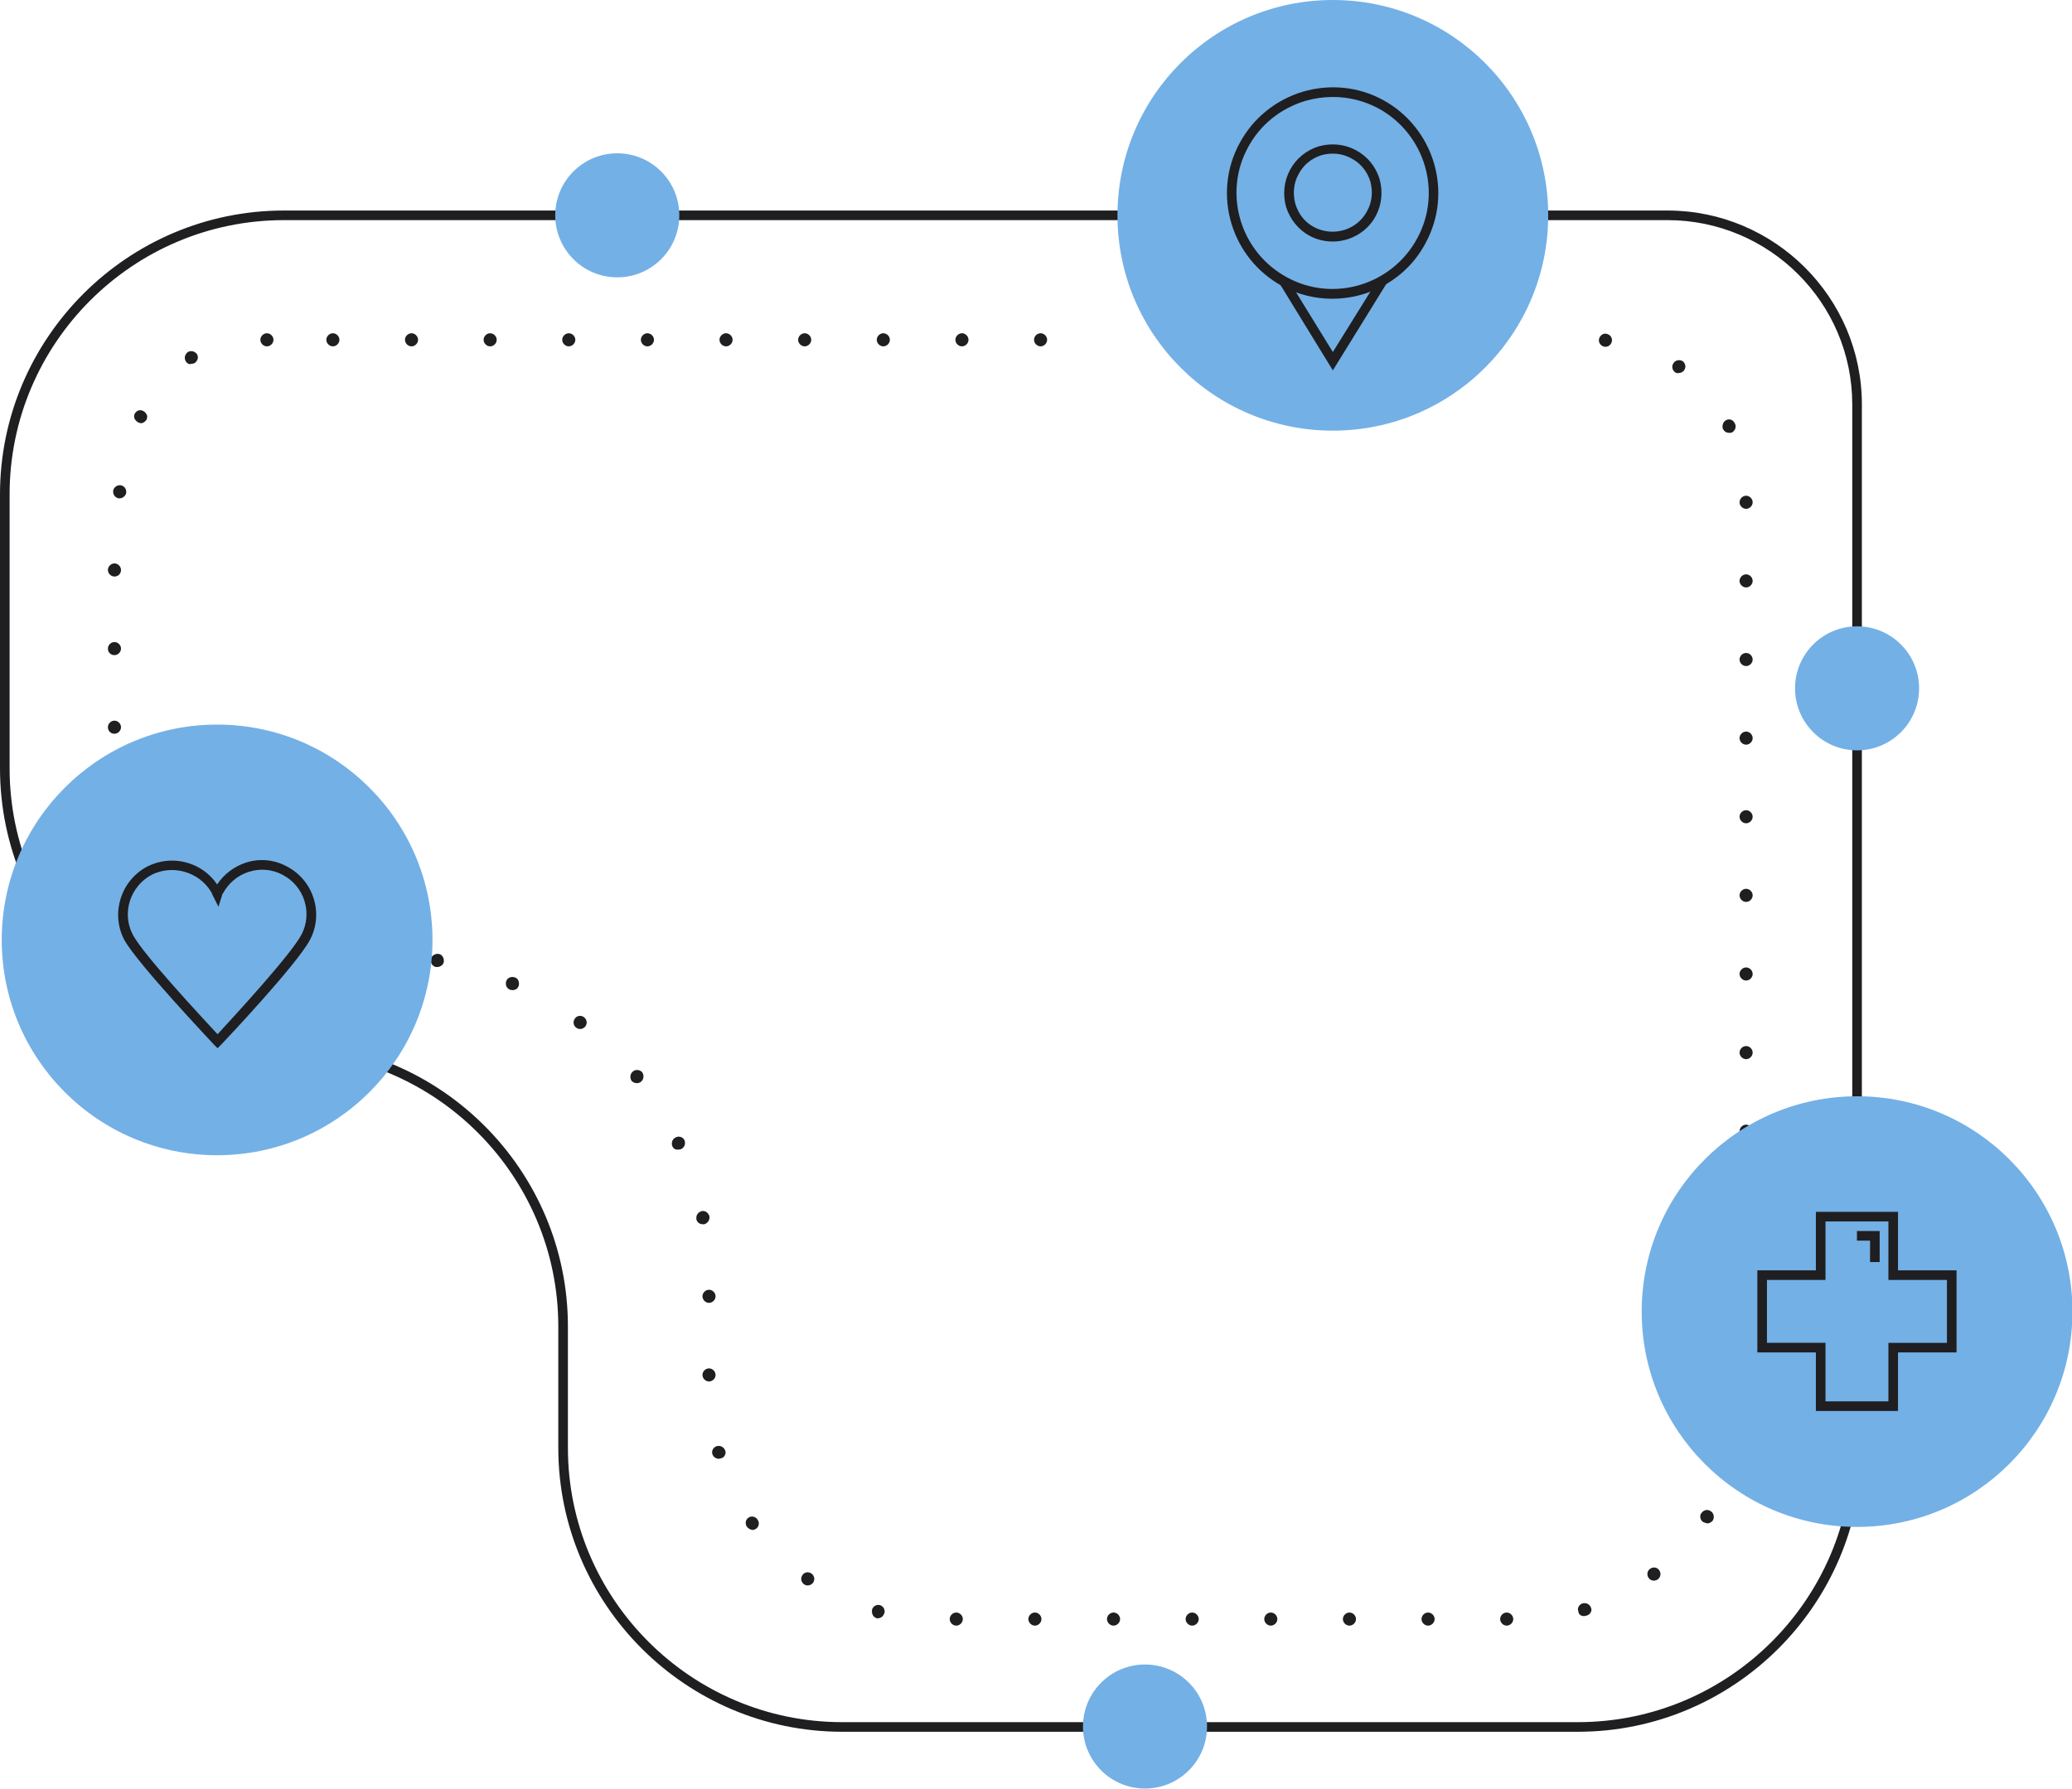 <?xml version="1.0" encoding="utf-8"?>
<!-- Generator: Adobe Illustrator 24.2.0, SVG Export Plug-In . SVG Version: 6.00 Build 0)  -->
<svg version="1.1" id="Layer_1" xmlns="http://www.w3.org/2000/svg" xmlns:xlink="http://www.w3.org/1999/xlink" x="0px" y="0px"
	 width="474.3px" height="409.6px" viewBox="0 0 474.3 409.6" style="enable-background:new 0 0 474.3 409.6;" xml:space="preserve"
	>
<style type="text/css">
	.st0{fill:#1F1E20;}
	.st1{fill:#73B0E6;}
</style>
<g>
	<g>
		<path class="st0" d="M361.2,396.5H192.8c-35.8,0-65-29.2-65-65v-27.8c0-34.6-28.2-62.8-62.8-62.8c-35.8,0-65-29.2-65-65v-62.7
			c0-35.8,29.2-65,65-65h316.7c24.5,0,44.5,19.9,44.5,44.4v238.9C426.2,367.3,397,396.5,361.2,396.5z M65,50.4
			c-34.6,0-62.8,28.2-62.8,62.8v62.7c0,34.6,28.2,62.8,62.8,62.8c35.8,0,65,29.2,65,65v27.8c0,34.6,28.2,62.8,62.8,62.8h168.4
			c34.6,0,62.8-28.2,62.8-62.8V92.6c0-23.3-19-42.2-42.3-42.2H65z"/>
	</g>
	<g>
		<path class="st0" d="M343.4,370.7c0-0.8,0.7-1.5,1.5-1.5l0,0c0.8,0,1.5,0.7,1.5,1.5l0,0c0,0.8-0.7,1.5-1.5,1.5l0,0
			C344.1,372.2,343.4,371.5,343.4,370.7z M325.4,370.7c0-0.8,0.7-1.5,1.5-1.5l0,0c0.8,0,1.5,0.7,1.5,1.5l0,0c0,0.8-0.7,1.5-1.5,1.5
			l0,0C326.1,372.2,325.4,371.5,325.4,370.7z M307.4,370.7c0-0.8,0.7-1.5,1.5-1.5l0,0c0.8,0,1.5,0.7,1.5,1.5l0,0
			c0,0.8-0.7,1.5-1.5,1.5l0,0C308.1,372.2,307.4,371.5,307.4,370.7z M289.4,370.7c0-0.8,0.7-1.5,1.5-1.5l0,0c0.8,0,1.5,0.7,1.5,1.5
			l0,0c0,0.8-0.7,1.5-1.5,1.5l0,0C290.1,372.2,289.4,371.5,289.4,370.7z M271.4,370.7c0-0.8,0.7-1.5,1.5-1.5l0,0
			c0.8,0,1.5,0.7,1.5,1.5l0,0c0,0.8-0.7,1.5-1.5,1.5l0,0C272.1,372.2,271.4,371.5,271.4,370.7z M253.4,370.7c0-0.8,0.7-1.5,1.5-1.5
			l0,0c0.8,0,1.5,0.7,1.5,1.5l0,0c0,0.8-0.7,1.5-1.5,1.5l0,0C254.1,372.2,253.4,371.5,253.4,370.7z M235.4,370.7
			c0-0.8,0.7-1.5,1.5-1.5l0,0c0.8,0,1.5,0.7,1.5,1.5l0,0c0,0.8-0.7,1.5-1.5,1.5l0,0C236.1,372.2,235.4,371.5,235.4,370.7z
			 M217.4,370.7c0-0.8,0.7-1.5,1.5-1.5l0,0c0.8,0,1.5,0.7,1.5,1.5l0,0c0,0.8-0.7,1.5-1.5,1.5l0,0
			C218.1,372.2,217.4,371.5,217.4,370.7z M200.7,370.5L200.7,370.5c-0.7-0.2-1.1-0.8-1.1-1.5l0,0c0-0.1,0-0.3,0-0.4l0,0
			c0.2-0.8,1-1.3,1.8-1.1l0,0c0.7,0.2,1.1,0.8,1.1,1.5l0,0c0,0.1,0,0.3-0.1,0.4l0,0c-0.2,0.7-0.8,1.1-1.4,1.1l0,0
			C200.9,370.6,200.8,370.6,200.7,370.5z M361.3,369c0-0.2-0.1-0.3-0.1-0.5l0,0c0-0.6,0.4-1.2,1.1-1.4l0,0l0,0l0,0
			c0.8-0.2,1.6,0.2,1.9,1l0,0c0,0.1,0.1,0.3,0.1,0.4l0,0c0,0.6-0.4,1.2-1.1,1.4l0,0c-0.2,0-0.3,0.1-0.4,0.1l0,0
			C362,370.1,361.4,369.7,361.3,369z M184,362.7c-0.4-0.3-0.6-0.8-0.6-1.2l0,0c0-0.3,0.1-0.6,0.3-0.9l0,0c0.5-0.7,1.4-0.8,2.1-0.3
			l0,0c0.4,0.3,0.6,0.8,0.6,1.2l0,0c0,0.3-0.1,0.6-0.3,0.9l0,0c-0.3,0.4-0.8,0.6-1.2,0.6l0,0C184.5,363,184.3,362.9,184,362.7z
			 M377.4,361.3c-0.2-0.3-0.3-0.6-0.3-0.9l0,0c0-0.5,0.2-0.9,0.6-1.2l0,0c0.7-0.5,1.6-0.4,2.1,0.3l0,0c0.2,0.3,0.3,0.6,0.3,0.9l0,0
			c0,0.4-0.2,0.9-0.6,1.2l0,0c-0.3,0.2-0.6,0.3-0.9,0.3l0,0C378.1,361.9,377.7,361.7,377.4,361.3z M171,349.6L171,349.6
			c-0.2-0.3-0.3-0.6-0.3-0.9l0,0c0-0.5,0.2-0.9,0.6-1.2l0,0c0.7-0.5,1.6-0.3,2.1,0.4l0,0l0,0l0,0c0.2,0.3,0.3,0.6,0.3,0.9l0,0
			c0,0.5-0.2,0.9-0.6,1.2l0,0c-0.3,0.2-0.6,0.3-0.9,0.3l0,0C171.8,350.2,171.3,350,171,349.6z M389.9,348.5
			c-0.5-0.3-0.7-0.8-0.7-1.3l0,0c0-0.3,0.1-0.6,0.3-0.8l0,0l0,0l0,0c0.5-0.7,1.4-0.9,2.1-0.4l0,0c0.5,0.3,0.7,0.8,0.7,1.3l0,0
			c0,0.3-0.1,0.6-0.2,0.8l0,0c-0.3,0.4-0.8,0.7-1.3,0.7l0,0C390.4,348.7,390.2,348.6,389.9,348.5z M163.1,333c0-0.1-0.1-0.3-0.1-0.4
			l0,0c0-0.7,0.4-1.3,1.1-1.5l0,0c0.8-0.2,1.6,0.2,1.9,1l0,0c0,0.1,0.1,0.3,0.1,0.4l0,0c0,0.6-0.4,1.3-1.1,1.4l0,0
			c-0.1,0-0.3,0.1-0.4,0.1l0,0C163.9,334,163.3,333.6,163.1,333z M397.5,332.3c-0.7-0.2-1.1-0.8-1.1-1.5l0,0c0-0.1,0-0.3,0-0.4l0,0
			c0.2-0.8,1-1.3,1.8-1.1l0,0c0.7,0.2,1.1,0.8,1.1,1.5l0,0c0,0.1,0,0.3,0,0.4l0,0c-0.2,0.7-0.8,1.1-1.5,1.1l0,0
			C397.8,332.3,397.7,332.3,397.5,332.3z M160.8,314.8c0-0.8,0.7-1.5,1.5-1.5l0,0c0.8,0,1.5,0.7,1.5,1.5l0,0c0,0.8-0.7,1.5-1.5,1.5
			l0,0C161.5,316.3,160.8,315.6,160.8,314.8z M398.2,313c0-0.8,0.7-1.5,1.5-1.5l0,0c0.8,0,1.5,0.7,1.5,1.5l0,0
			c0,0.8-0.7,1.5-1.5,1.5l0,0C398.9,314.5,398.2,313.8,398.2,313z M160.8,296.8c0-0.8,0.7-1.5,1.5-1.5l0,0c0.8,0,1.5,0.7,1.5,1.5
			l0,0c0,0.8-0.7,1.5-1.5,1.5l0,0C161.5,298.3,160.8,297.6,160.8,296.8z M398.2,295c0-0.8,0.7-1.5,1.5-1.5l0,0
			c0.8,0,1.5,0.7,1.5,1.5l0,0c0,0.8-0.7,1.5-1.5,1.5l0,0C398.9,296.5,398.2,295.8,398.2,295z M159.4,279.1L159.4,279.1
			c0-0.1,0-0.2,0-0.3l0,0c0-0.7,0.5-1.3,1.2-1.5l0,0c0.8-0.2,1.6,0.4,1.8,1.2l0,0c0,0,0,0,0,0l0,0c0,0.1,0,0.2,0,0.3l0,0
			c0,0.7-0.5,1.3-1.2,1.5l0,0c-0.1,0-0.2,0-0.3,0l0,0C160.1,280.3,159.5,279.8,159.4,279.1z M398.2,277c0-0.8,0.7-1.5,1.5-1.5l0,0
			c0.8,0,1.5,0.7,1.5,1.5l0,0c0,0.8-0.7,1.5-1.5,1.5l0,0C398.9,278.5,398.2,277.8,398.2,277z M153.9,262.4c-0.1-0.2-0.1-0.4-0.1-0.6
			l0,0c0-0.6,0.3-1.1,0.9-1.4l0,0c0.8-0.4,1.7,0,2,0.7l0,0c0.1,0.2,0.1,0.4,0.1,0.6l0,0c0,0.6-0.3,1.1-0.9,1.4l0,0
			c-0.2,0.1-0.4,0.1-0.6,0.1l0,0C154.7,263.3,154.1,263,153.9,262.4z M398.2,259c0-0.8,0.7-1.5,1.5-1.5l0,0c0.8,0,1.5,0.7,1.5,1.5
			l0,0c0,0.8-0.7,1.5-1.5,1.5l0,0C398.9,260.5,398.2,259.8,398.2,259z M144.6,247.5c-0.2-0.3-0.3-0.6-0.3-1l0,0
			c0-0.4,0.2-0.9,0.6-1.2l0,0c0.6-0.5,1.6-0.4,2.1,0.2l0,0c0.2,0.3,0.3,0.6,0.3,1l0,0c0,0.4-0.2,0.9-0.6,1.2l0,0
			c-0.3,0.2-0.6,0.3-0.9,0.3l0,0C145.3,248,144.9,247.8,144.6,247.5z M398.2,241c0-0.8,0.7-1.5,1.5-1.5l0,0c0.8,0,1.5,0.7,1.5,1.5
			l0,0c0,0.8-0.7,1.5-1.5,1.5l0,0C398.9,242.5,398.2,241.8,398.2,241z M131.9,235.3c-0.4-0.3-0.6-0.7-0.6-1.2l0,0
			c0-0.3,0.1-0.6,0.3-0.9l0,0c0.5-0.7,1.4-0.8,2.1-0.3l0,0c0,0,0,0,0,0l0,0c0.4,0.3,0.6,0.8,0.6,1.2l0,0c0,0.3-0.1,0.6-0.3,0.9l0,0
			c-0.3,0.4-0.8,0.6-1.2,0.6l0,0C132.5,235.6,132.2,235.5,131.9,235.3z M116.7,226.6c-0.6-0.3-0.9-0.8-0.9-1.4l0,0
			c0-0.2,0-0.4,0.1-0.6l0,0c0.3-0.8,1.2-1.1,2-0.8l0,0c0.6,0.2,0.9,0.8,0.9,1.4l0,0c0,0.2,0,0.4-0.1,0.6l0,0
			c-0.2,0.6-0.8,0.9-1.4,0.9l0,0C117.1,226.7,116.9,226.6,116.7,226.6z M398.2,223c0-0.8,0.7-1.5,1.5-1.5l0,0c0.8,0,1.5,0.7,1.5,1.5
			l0,0c0,0.8-0.7,1.5-1.5,1.5l0,0C398.9,224.5,398.2,223.8,398.2,223z M99.8,221.4c-0.7-0.1-1.2-0.8-1.2-1.5l0,0c0-0.1,0-0.2,0-0.3
			l0,0c0.2-0.8,1-1.3,1.8-1.2l0,0c0.7,0.1,1.2,0.8,1.2,1.5l0,0c0,0.1,0,0.2,0,0.3l0,0c-0.1,0.7-0.8,1.2-1.5,1.2l0,0
			C100,221.4,99.9,221.4,99.8,221.4z M80.8,217.7C80.8,217.7,80.8,217.7,80.8,217.7L80.8,217.7c0-0.9,0.7-1.6,1.6-1.5l0,0
			c0.8,0,1.4,0.7,1.4,1.5l0,0c0,0,0,0,0,0.1l0,0c0,0.8-0.7,1.5-1.6,1.4v0C81.4,219.2,80.8,218.5,80.8,217.7z M64.1,218.3
			c-0.8-0.1-1.3-0.8-1.3-1.5l0,0c0-0.1,0-0.1,0-0.2l0,0c0.1-0.8,0.9-1.4,1.7-1.3l0,0c0.8,0.1,1.3,0.8,1.3,1.5l0,0c0,0.1,0,0.1,0,0.2
			l0,0c-0.1,0.8-0.7,1.3-1.5,1.3l0,0C64.2,218.3,64.2,218.3,64.1,218.3z M46.4,213.5L46.4,213.5c-0.6-0.3-0.9-0.8-0.9-1.4l0,0
			c0-0.2,0-0.4,0.1-0.6l0,0c0.4-0.8,1.2-1.1,2-0.7l0,0c0.6,0.3,0.9,0.8,0.9,1.4l0,0c0,0.2-0.1,0.4-0.1,0.6l0,0
			c-0.3,0.5-0.8,0.9-1.4,0.9l0,0C46.8,213.6,46.6,213.5,46.4,213.5z M398.2,205c0-0.8,0.7-1.5,1.5-1.5l0,0c0.8,0,1.5,0.7,1.5,1.5
			l0,0c0,0.8-0.7,1.5-1.5,1.5l0,0C398.9,206.5,398.2,205.8,398.2,205z M31.8,202L31.8,202c-0.2-0.3-0.3-0.6-0.3-0.9l0,0
			c0-0.5,0.2-0.9,0.6-1.2l0,0c0.7-0.5,1.6-0.4,2.1,0.3l0,0l0,0l0,0c0.2,0.3,0.3,0.6,0.3,0.9l0,0c0,0.5-0.2,0.9-0.6,1.2l0,0
			c-0.3,0.2-0.6,0.3-0.9,0.3l0,0C32.6,202.6,32.1,202.4,31.8,202z M398.2,187c0-0.8,0.7-1.5,1.5-1.5l0,0c0.8,0,1.5,0.7,1.5,1.5l0,0
			c0,0.8-0.7,1.5-1.5,1.5l0,0C398.9,188.5,398.2,187.8,398.2,187z M25.1,184.7c0-0.1,0-0.1,0-0.2l0,0c0-0.7,0.5-1.4,1.3-1.5l0,0
			c0.8-0.1,1.6,0.5,1.7,1.3l0,0c0,0.1,0,0.1,0,0.2l0,0c0,0.7-0.5,1.4-1.3,1.5l0,0c-0.1,0-0.1,0-0.2,0l0,0
			C25.9,186,25.2,185.5,25.1,184.7z M398.2,169c0-0.8,0.7-1.5,1.5-1.5l0,0c0.8,0,1.5,0.7,1.5,1.5l0,0c0,0.8-0.7,1.5-1.5,1.5l0,0
			C398.9,170.5,398.2,169.8,398.2,169z M24.7,166.5c0-0.8,0.7-1.5,1.5-1.5l0,0c0.8,0,1.5,0.7,1.5,1.5l0,0c0,0.8-0.7,1.5-1.5,1.5l0,0
			C25.4,168,24.7,167.4,24.7,166.5z M398.2,151c0-0.8,0.7-1.5,1.5-1.5l0,0c0.8,0,1.5,0.7,1.5,1.5l0,0c0,0.8-0.7,1.5-1.5,1.5l0,0
			C398.9,152.5,398.2,151.8,398.2,151z M24.7,148.5c0-0.8,0.7-1.5,1.5-1.5l0,0c0.8,0,1.5,0.7,1.5,1.5l0,0c0,0.8-0.7,1.5-1.5,1.5l0,0
			C25.4,150,24.7,149.4,24.7,148.5z M398.2,133c0-0.8,0.7-1.5,1.5-1.5l0,0c0.8,0,1.5,0.7,1.5,1.5l0,0c0,0.8-0.7,1.5-1.5,1.5l0,0
			C398.9,134.5,398.2,133.8,398.2,133z M26.2,132c-0.8,0-1.5-0.7-1.5-1.5l0,0c0-0.8,0.7-1.5,1.5-1.5l0,0c0.8,0,1.5,0.7,1.5,1.5l0,0
			C27.7,131.4,27,132,26.2,132L26.2,132C26.2,132,26.2,132,26.2,132z M398.2,115c0-0.8,0.7-1.5,1.5-1.5l0,0c0.8,0,1.5,0.7,1.5,1.5
			l0,0c0,0.8-0.7,1.5-1.5,1.5l0,0C398.9,116.5,398.2,115.8,398.2,115z M27.2,114.1c-0.7-0.1-1.3-0.7-1.3-1.5l0,0c0-0.1,0-0.2,0-0.2
			l0,0c0.1-0.8,0.9-1.4,1.7-1.3l0,0c0.7,0.1,1.3,0.7,1.3,1.5l0,0c0,0.1,0,0.1,0,0.2l0,0c-0.1,0.7-0.8,1.3-1.5,1.3l0,0
			C27.3,114.1,27.3,114.1,27.2,114.1z M394.4,98.2c-0.1-0.2-0.1-0.4-0.1-0.6l0,0c0-0.6,0.3-1.1,0.8-1.4l0,0c0.8-0.4,1.6-0.1,2,0.7
			l0,0c0.1,0.2,0.2,0.4,0.2,0.7l0,0c0,0.6-0.3,1.1-0.8,1.4l0,0c-0.2,0.1-0.4,0.1-0.7,0.1l0,0C395.2,99.1,394.7,98.8,394.4,98.2z
			 M31.6,96.7c-0.5-0.3-0.9-0.8-0.9-1.3l0,0c0-0.2,0-0.4,0.1-0.6l0,0c0.4-0.8,1.2-1.1,2-0.7l0,0c0.5,0.3,0.9,0.8,0.9,1.3l0,0
			c0,0.2-0.1,0.4-0.1,0.6l0,0c-0.3,0.5-0.8,0.9-1.4,0.9l0,0C32,96.8,31.8,96.8,31.6,96.7z M383.4,85.2c-0.4-0.3-0.6-0.8-0.6-1.2l0,0
			c0-0.3,0.1-0.6,0.3-0.9l0,0c0.5-0.7,1.4-0.8,2.1-0.4l0,0c0.4,0.3,0.6,0.8,0.6,1.2l0,0c0,0.3-0.1,0.6-0.3,0.9l0,0
			c-0.3,0.4-0.8,0.6-1.2,0.6l0,0C384,85.5,383.6,85.4,383.4,85.2z M42.5,82.7c-0.1-0.2-0.2-0.5-0.2-0.8l0,0c0-0.5,0.3-1,0.7-1.3l0,0
			c0.7-0.4,1.6-0.2,2.1,0.5l0,0c0.1,0.2,0.2,0.5,0.2,0.7l0,0c0,0.5-0.3,1-0.7,1.3l0,0c-0.2,0.1-0.5,0.2-0.8,0.2l0,0
			C43.3,83.5,42.8,83.2,42.5,82.7z M367.4,79.4c-0.8-0.1-1.4-0.7-1.4-1.5l0,0c0,0,0-0.1,0-0.1l0,0c0.1-0.8,0.8-1.5,1.6-1.4l0,0
			c0.8,0.1,1.4,0.7,1.4,1.5l0,0c0,0,0,0.1,0,0.1l0,0c-0.1,0.8-0.7,1.4-1.5,1.4l0,0C367.5,79.4,367.5,79.4,367.4,79.4z M59.6,77.8
			c0-0.8,0.7-1.5,1.5-1.5l0,0c0.8,0,1.5,0.7,1.5,1.5l0,0c0,0.8-0.7,1.5-1.5,1.5l0,0l0,0l0,0C60.3,79.3,59.6,78.6,59.6,77.8z"/>
	</g>
	<g>
		<circle class="st1" cx="141.3" cy="49.3" r="14.2"/>
	</g>
	<g>
		<circle class="st1" cx="262.1" cy="395.3" r="14.2"/>
	</g>
	<g>
		<circle class="st1" cx="425.1" cy="157.6" r="14.2"/>
	</g>
	<g>
		<g>
			<circle class="st1" cx="49.7" cy="215.2" r="49.3"/>
		</g>
		<g>
			<path class="st0" d="M49.8,240l-0.8-0.8c-0.7-0.8-17.6-18.6-20.6-24.1c-3.1-6.1-0.7-13.5,5.3-16.7c5.7-2.9,12.6-1,16,4.1
				c1.6-2.4,3.9-4.1,6.6-5c3.1-1,6.5-0.7,9.4,0.9l0,0c6.1,3.2,8.4,10.7,5.3,16.7c-2.9,5.6-19.7,23.4-20.4,24.1L49.8,240z
				 M39.3,199.2c-1.6,0-3.2,0.4-4.6,1.1c-4.9,2.6-6.9,8.8-4.3,13.7c2.4,4.6,16,19.1,19.4,22.8c3.4-3.7,16.8-18.2,19.2-22.8
				c2.6-4.9,0.7-11.1-4.3-13.7c-2.4-1.3-5.2-1.5-7.7-0.7c-2.6,0.8-4.7,2.6-6,5c-0.1,0.1-0.2,0.3-0.2,0.5l-0.8,2.5l-1.2-2.4
				c-0.1-0.1-0.1-0.3-0.2-0.4c0-0.1-0.1-0.2-0.1-0.3C46.6,201.1,43,199.2,39.3,199.2z"/>
		</g>
	</g>
	<g>
		<g>
			<circle class="st1" cx="425.1" cy="300.3" r="49.3"/>
		</g>
		<g id="Group_78_7_" transform="translate(-188.128 -538.746)">
			<g id="Path_78_7_">
				<path class="st0" d="M622.6,861.8h-18.8v-13.4h-13.4v-18.8h13.4v-13.4h18.8v13.4H636v18.8h-13.4V861.8z M606,859.6h14.4v-13.4
					h13.4v-14.4h-13.4v-13.4H606v13.4h-13.4v14.4H606V859.6z"/>
			</g>
			<g id="Path_79_7_">
				<polygon class="st0" points="618.4,827.7 616.2,827.7 616.2,822.8 613.2,822.8 613.2,820.6 618.4,820.6 				"/>
			</g>
		</g>
	</g>
	<g>
		<circle class="st1" cx="305.1" cy="49.3" r="49.3"/>
	</g>
	<g>
		<path class="st0" d="M305,68.4c-3.9,0-7.8-0.9-11.5-2.9c-11.7-6.4-16.1-21.1-9.7-32.8c3.1-5.7,8.2-9.8,14.4-11.7
			c6.2-1.8,12.7-1.2,18.4,1.9c11.7,6.4,16.1,21.1,9.7,32.8C322,63.8,313.6,68.4,305,68.4z M305.1,22.2c-2.1,0-4.2,0.3-6.3,0.9
			c-5.6,1.7-10.3,5.4-13.1,10.6c-5.8,10.6-1.8,24,8.9,29.8c10.6,5.8,24,1.8,29.8-8.9c5.8-10.6,1.8-24-8.9-29.8l0,0
			C312.3,23.1,308.8,22.2,305.1,22.2z M305.1,55.3c-1.8,0-3.6-0.4-5.3-1.3l0,0c-2.6-1.4-4.5-3.8-5.4-6.6c-0.8-2.9-0.5-5.9,0.9-8.5
			c1.4-2.6,3.7-4.5,6.6-5.4c2.9-0.8,5.9-0.5,8.5,0.9c2.6,1.4,4.5,3.7,5.4,6.6c0.8,2.9,0.5,5.9-0.9,8.5
			C312.9,53.2,309,55.3,305.1,55.3z M300.8,52c4.4,2.3,9.8,0.7,12.1-3.6c1.2-2.1,1.4-4.5,0.8-6.8c-0.7-2.3-2.2-4.2-4.3-5.3
			c-2.1-1.2-4.5-1.4-6.8-0.8c-2.3,0.7-4.2,2.2-5.3,4.3c-1.2,2.1-1.4,4.5-0.8,6.8C297.2,49,298.7,50.9,300.8,52L300.8,52z"/>
	</g>
	<g>
		<path class="st0" d="M236.7,77.8c0-0.8,0.7-1.5,1.5-1.5l0,0c0.8,0,1.5,0.7,1.5,1.5l0,0c0,0.8-0.7,1.5-1.5,1.5l0,0
			C237.4,79.3,236.7,78.6,236.7,77.8z M218.7,77.8c0-0.8,0.7-1.5,1.5-1.5l0,0c0.8,0,1.5,0.7,1.5,1.5l0,0c0,0.8-0.7,1.5-1.5,1.5l0,0
			C219.4,79.3,218.7,78.6,218.7,77.8z M200.7,77.8c0-0.8,0.7-1.5,1.5-1.5l0,0c0.8,0,1.5,0.7,1.5,1.5l0,0c0,0.8-0.7,1.5-1.5,1.5l0,0
			C201.4,79.3,200.7,78.6,200.7,77.8z M182.7,77.8c0-0.8,0.7-1.5,1.5-1.5l0,0c0.8,0,1.5,0.7,1.5,1.5l0,0c0,0.8-0.7,1.5-1.5,1.5l0,0
			C183.4,79.3,182.7,78.6,182.7,77.8z M164.7,77.8c0-0.8,0.7-1.5,1.5-1.5l0,0c0.8,0,1.5,0.7,1.5,1.5l0,0c0,0.8-0.7,1.5-1.5,1.5l0,0
			C165.4,79.3,164.7,78.6,164.7,77.8z M146.7,77.8c0-0.8,0.7-1.5,1.5-1.5l0,0c0.8,0,1.5,0.7,1.5,1.5l0,0c0,0.8-0.7,1.5-1.5,1.5l0,0
			C147.4,79.3,146.7,78.6,146.7,77.8z M128.7,77.8c0-0.8,0.7-1.5,1.5-1.5l0,0c0.8,0,1.5,0.7,1.5,1.5l0,0c0,0.8-0.7,1.5-1.5,1.5l0,0
			C129.4,79.3,128.7,78.6,128.7,77.8z M110.7,77.8c0-0.8,0.7-1.5,1.5-1.5l0,0c0.8,0,1.5,0.7,1.5,1.5l0,0c0,0.8-0.7,1.5-1.5,1.5l0,0
			C111.4,79.3,110.7,78.6,110.7,77.8z M92.7,77.8c0-0.8,0.7-1.5,1.5-1.5l0,0c0.8,0,1.5,0.7,1.5,1.5l0,0c0,0.8-0.7,1.5-1.5,1.5l0,0
			C93.4,79.3,92.7,78.6,92.7,77.8z M74.7,77.8c0-0.8,0.7-1.5,1.5-1.5l0,0c0.8,0,1.5,0.7,1.5,1.5l0,0c0,0.8-0.7,1.5-1.5,1.5l0,0
			C75.4,79.3,74.7,78.6,74.7,77.8z"/>
	</g>
	<g>
		<polygon class="st0" points="305.1,84.8 292.9,64.9 294.7,63.7 305.1,80.6 315.6,63.7 317.4,64.9 		"/>
	</g>
</g>
</svg>
